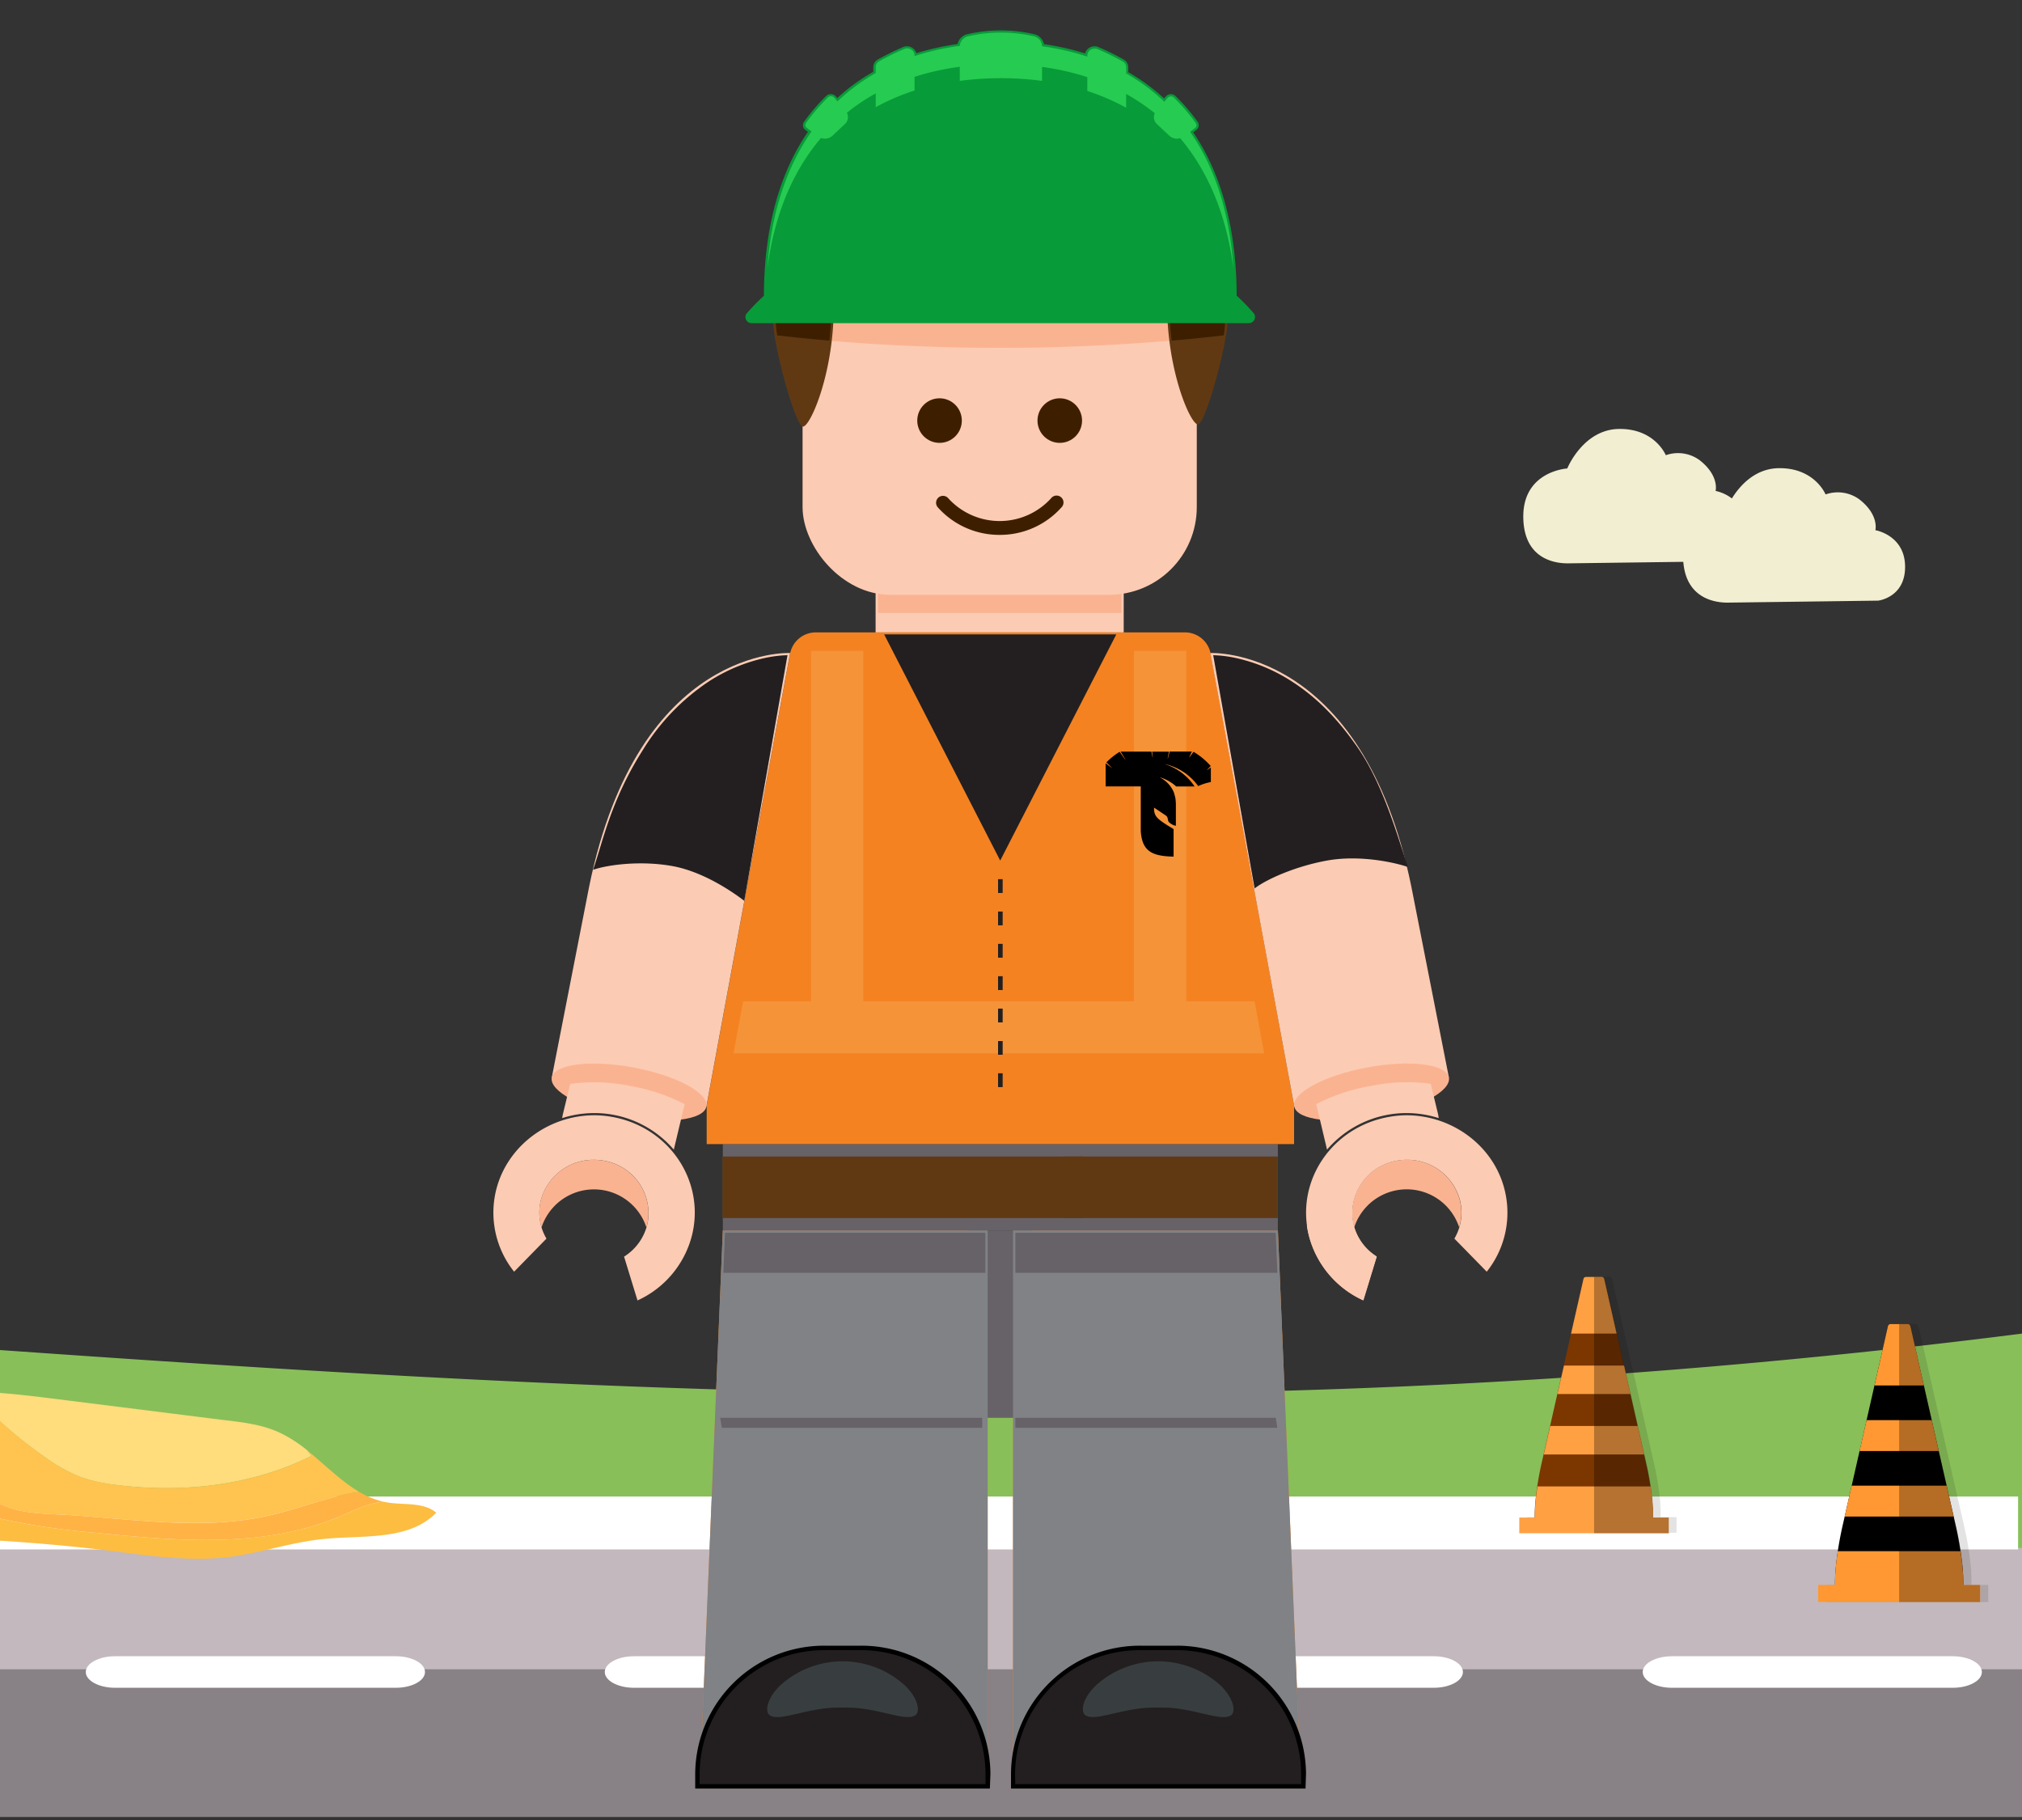 <svg id="Layer_1" data-name="Layer 1" xmlns="http://www.w3.org/2000/svg" viewBox="0 0 500 450"><rect x="0" y="0" width="500" height="450" fill="#333333" stroke="none"/><defs><style>.cls-1{fill:#88bf59;}.cls-2{fill:#c2b8bd;}.cls-3{opacity:0.3;}.cls-4{fill:#fff;}.cls-5{fill:#fccbb3;}.cls-6{fill:#fab391;}.cls-7{fill:#3d1f00;}.cls-8{fill:#603913;}.cls-9{fill:#089b39;}.cls-10{fill:#26cc51;}.cls-11{fill:#676268;}.cls-12{fill:#f58220;}.cls-13{fill:#231f20;}.cls-14{fill:#808285;}.cls-15{fill:#f59339;}.cls-16{fill:#383e3f;}.cls-17{fill:#f2eed1;}.cls-18{opacity:0.11;}.cls-19{fill:#ff9833;}.cls-20{opacity:0.29;}.cls-21{fill:#7c3600;}.cls-22{fill:#ffa043;}.cls-23{fill:#ffdc7c;}.cls-24{fill:#fdbd40;}.cls-25{fill:#ffc34f;}.cls-26{fill:#ffb345;}</style></defs><path class="cls-1" d="M-1136.12,298.28c103.44-7.89,206-.81,380.34,11.23,183.34,12.66,267.6,21,267.6,21,89.16,8.81,157.67,17.57,212,12.12,34.17-3.43,25.26-8.74,53.49-13.57,91-15.59,292.62,20.86,529.9,15.07A1870.29,1870.29,0,0,0,501,329.61V447.82h-1804V329.59C-1245.37,308.88-1176.42,301.36-1136.12,298.28Z"/><rect class="cls-2" y="382.71" width="500.46" height="66.55"/><rect class="cls-3" y="412.74" width="500.46" height="36.58"/><path class="cls-4" d="M97.86,409.51H28.44c-4,0-7.23,1.76-7.23,3.9s3.26,3.9,7.23,3.9H97.86c4,0,7.23-1.75,7.23-3.9S101.84,409.51,97.86,409.51Z"/><path class="cls-4" d="M226.19,409.51H156.77c-4,0-7.22,1.76-7.22,3.9s3.25,3.9,7.22,3.9h69.42c4,0,7.23-1.75,7.23-3.9S230.17,409.51,226.19,409.51Z"/><path class="cls-4" d="M354.52,409.51H285.11c-4,0-7.23,1.76-7.23,3.9s3.25,3.9,7.23,3.9h69.41c4,0,7.23-1.75,7.23-3.9S358.5,409.51,354.52,409.51Z"/><path class="cls-4" d="M482.86,409.51H413.44c-4,0-7.23,1.76-7.23,3.9s3.25,3.9,7.23,3.9h69.42c4,0,7.22-1.75,7.22-3.9S486.83,409.51,482.86,409.51Z"/><rect class="cls-4" x="-1300.97" y="370.02" width="1800" height="13.08"/><rect class="cls-5" x="216.52" y="140.07" width="61.35" height="16.31"/><rect class="cls-6" x="217.09" y="142.06" width="60.21" height="9.48"/><rect class="cls-5" x="198.46" y="60.82" width="97.48" height="86.24" rx="21.67"/><path class="cls-6" d="M199,83.67C214.07,85.18,230.32,86,247.28,86s33.09-.82,48.11-2.33V69a8.12,8.12,0,0,0-8.12-8.13H207.13A8.13,8.13,0,0,0,199,69Z"/><path class="cls-7" d="M303,79.58c.17-5.56-1.24-9.93-4.19-13a16.85,16.85,0,0,0-10.78-4.77H288c-.11,0-.95-.09-5.65-.18a19.87,19.87,0,0,1,5.47,2.45,2.16,2.16,0,0,1,1,1.76c.14,4.65.36,11,.62,14.86.07,1.17.19,2.29.31,3.39,4.76-.56,9.18-1.21,13.16-1.93A17.17,17.17,0,0,0,303,79.58Z"/><path class="cls-7" d="M206.87,61.79a16.85,16.85,0,0,0-10.79,4.77c-2.94,3.09-4.35,7.46-4.19,13a17.48,17.48,0,0,0,.2,2.64c4,.72,8.39,1.36,13.14,1.92.12-1.12.24-2.26.32-3.44.26-3.85.47-10.21.61-14.86a2.16,2.16,0,0,1,1-1.76,20,20,0,0,1,5.47-2.45c-5,.09-5.63.17-5.66.18Z"/><path class="cls-8" d="M206.77,61.22s.5-.12,9-.24c0,0-.14.22-.44.64a19.24,19.24,0,0,0-8,2.91,1.61,1.61,0,0,0-.72,1.3c-.13,4.41-.35,11-.61,14.88-.94,13.94-5.7,24.57-7.4,24.76-1.92.21-7.52-20.74-7.39-25.9C190.7,61.5,206.77,61.22,206.77,61.22Z"/><path class="cls-8" d="M288,60.67s-.5-.11-9-.23c0,0,.14.22.44.64a19.24,19.24,0,0,1,8,2.91,1.6,1.6,0,0,1,.72,1.3c.13,4.41.35,11,.61,14.88.94,13.93,5.7,24.57,7.4,24.76,1.92.21,7.52-20.74,7.4-25.9C304,61,288,60.67,288,60.67Z"/><path class="cls-7" d="M302.94,79c.16-5.56-1.25-9.93-4.19-13A16.91,16.91,0,0,0,288,61.24h-.1c-.1,0-.95-.08-5.65-.17a19.93,19.93,0,0,1,5.48,2.45,2.16,2.16,0,0,1,1,1.76c.13,4.65.35,11,.61,14.86.09,1.41.23,2.78.39,4.09q6.58-.57,12.88-1.31A23.17,23.17,0,0,0,302.94,79Z"/><path class="cls-7" d="M205.46,80.13c.26-3.84.48-10.2.61-14.86a2.19,2.19,0,0,1,1-1.76,19.93,19.93,0,0,1,5.48-2.45c-5,.09-5.64.17-5.67.18h-.08A16.91,16.91,0,0,0,196,66c-2.94,3.09-4.35,7.46-4.19,13a23.69,23.69,0,0,0,.39,3.92q6.3.73,12.88,1.3C205.23,82.92,205.36,81.55,205.46,80.13Z"/><circle class="cls-7" cx="232.33" cy="103.99" r="5.51"/><circle class="cls-7" cx="262.06" cy="103.99" r="5.51"/><path class="cls-7" d="M247.2,132.25a20.37,20.37,0,0,1-15.3-6.81,1.71,1.71,0,0,1,2.57-2.26,17.17,17.17,0,0,0,25.46,0,1.71,1.71,0,1,1,2.56,2.26A20.35,20.35,0,0,1,247.2,132.25Z"/><path class="cls-9" d="M309.91,77.32a52.75,52.75,0,0,0-4.11-4.22c-.05-16.95-3.94-30.36-10.75-40.38l.78-.58a1.45,1.45,0,0,0,.34-2,48.69,48.69,0,0,0-5.5-6.41,1.67,1.67,0,0,0-2.39.12l-.42.5A48.31,48.31,0,0,0,279,17.85V16.61a2.17,2.17,0,0,0-1.15-1.9,62.54,62.54,0,0,0-6.25-3.08,2.43,2.43,0,0,0-3.28,1.58,64.26,64.26,0,0,0-10.16-2.29,3.25,3.25,0,0,0-2.31-2.44,37.06,37.06,0,0,0-16.76,0,3.25,3.25,0,0,0-2.31,2.41,65,65,0,0,0-10.18,2.26,2.43,2.43,0,0,0-3.26-1.52,63.79,63.79,0,0,0-6.26,3.08,2.19,2.19,0,0,0-1.14,1.9v1.15a48,48,0,0,0-8.9,6.48l-.35-.4a1.67,1.67,0,0,0-2.39-.12,48.63,48.63,0,0,0-5.49,6.41,1.45,1.45,0,0,0,.34,2l.64.48c-6.89,10-10.85,23.5-10.89,40.53a52,52,0,0,0-4.1,4.17A1.51,1.51,0,0,0,186,79.9h122.8A1.52,1.52,0,0,0,309.91,77.32Zm-121-3.93Z"/><path class="cls-10" d="M305,66.32c-.91-13.54-4.5-24.83-10.71-33.73l1.2-.91a.87.87,0,0,0,.22-1.22,48.67,48.67,0,0,0-5.43-6.33,1,1,0,0,0-.73-.29h-.05a1.13,1.13,0,0,0-.78.37l-.8.95a48.21,48.21,0,0,0-9.44-7V16.61a1.61,1.61,0,0,0-.85-1.4,61.62,61.62,0,0,0-6.2-3.05,1.81,1.81,0,0,0-.72-.14,1.94,1.94,0,0,0-1.07.32,1.67,1.67,0,0,0-.76,1.37V14a63.44,63.44,0,0,0-11.19-2.55v-.06A2.65,2.65,0,0,0,255.75,9a36.63,36.63,0,0,0-16.49,0,2.65,2.65,0,0,0-1.92,2.34v0a62.62,62.62,0,0,0-11.19,2.52v-.2a1.65,1.65,0,0,0-.77-1.37,1.9,1.9,0,0,0-1.79-.18,60.5,60.5,0,0,0-6.19,3.05,1.59,1.59,0,0,0-.85,1.4v1.51a47.86,47.86,0,0,0-9.47,7l-.78-.91a1.11,1.11,0,0,0-.78-.37h-.05a1,1,0,0,0-.73.29,48.67,48.67,0,0,0-5.43,6.33.87.87,0,0,0,.22,1.22l1.15.87c-6.2,8.86-10,20.22-10.91,33.73,1.78-13.44,6.43-24.12,13.26-32.12a2.78,2.78,0,0,0,2.83-.56l3.06-2.88a2.3,2.3,0,0,0,.49-2.78,48.7,48.7,0,0,1,7.14-4.8v3.41a54.44,54.44,0,0,1,9.6-4.12V19a63.51,63.51,0,0,1,11.19-2.49V20a77,77,0,0,1,20.34,0V16.55a63.54,63.54,0,0,1,11.19,2.52v3.42a54.54,54.54,0,0,1,9.6,4.15V23.23A50.21,50.21,0,0,1,285.56,28a2.3,2.3,0,0,0,.53,2.68l3.07,2.88a2.8,2.8,0,0,0,2.68.61C298.63,42.22,303.23,52.89,305,66.32Z"/><rect class="cls-11" x="178.74" y="282.88" width="137.25" height="21.36"/><rect class="cls-8" x="178.67" y="285.95" width="89.1" height="15.22"/><rect class="cls-8" x="262.97" y="285.95" width="53.01" height="15.22"/><polygon class="cls-12" points="321.7 441.12 250.51 441.12 250.51 304.24 316 304.24 321.7 441.12"/><path class="cls-13" d="M251.08,440.55h70l-5.64-135.74H251.08Z"/><polygon class="cls-12" points="173.04 441.12 244.23 441.12 244.23 304.24 178.74 304.24 173.04 441.12"/><path class="cls-13" d="M173.64,440.55h70V304.81H179.28Z"/><rect class="cls-11" x="239.49" y="304.24" width="15.76" height="46.32"/><rect class="cls-11" x="240.06" y="304.81" width="14.62" height="12.53"/><polygon class="cls-14" points="321.7 441.12 250.51 441.12 250.51 304.24 316 304.24 321.7 441.12"/><polygon class="cls-14" points="173.04 441.12 244.23 441.12 244.23 304.24 178.74 304.24 173.04 441.12"/><path class="cls-12" d="M320,273.3,299.36,161.58a6.46,6.46,0,0,0-6.34-5.22h-91.3a6.46,6.46,0,0,0-6.34,5.22L174.75,273.3h0v9.58H320V273.3Z"/><polygon class="cls-15" points="213.49 160.91 213.49 247.56 280.42 247.56 280.42 160.91 293.34 160.91 293.34 247.56 310.22 247.56 312.61 260.47 181.38 260.47 183.76 247.56 200.58 247.56 200.58 160.91 213.49 160.91"/><polygon class="cls-13" points="276.04 156.85 218.63 156.85 247.33 212.78 276.04 156.85"/><path class="cls-13" d="M247.94,268.79H246.8v-3.42h1.14Zm0-8H246.8V257.4h1.14Zm0-8H246.8v-3.41h1.14Zm0-8H246.8v-3.42h1.14Zm0-8H246.8v-3.42h1.14Zm0-8H246.8v-3.41h1.14Zm0-8H246.8v-3.42h1.14Z"/><path class="cls-13" d="M322.29,441.69H250.51v-3.08a31.29,31.29,0,0,1,31.41-31.17h9a31.29,31.29,0,0,1,31.41,31.17Z"/><path d="M322.83,442.23H250v-3.62a31.87,31.87,0,0,1,32-31.71h9a31.87,31.87,0,0,1,31.95,31.71Zm-71.78-1.09h70.7v-2.53A30.79,30.79,0,0,0,290.88,408h-9a30.79,30.79,0,0,0-30.87,30.63Z"/><path class="cls-16" d="M304.53,424c-2.44,2-9.81-2.11-18.13-1.79-8.32-.32-15.7,3.75-18.13,1.79-1.08-1-.51-4.11,2.66-7.21a22.89,22.89,0,0,1,30.94,0C305,419.9,305.6,423,304.53,424Z"/><polygon class="cls-11" points="243.66 314.7 243.66 304.81 179.28 304.81 178.87 314.7 243.66 314.7"/><polygon class="cls-11" points="315.87 314.7 315.46 304.81 251.08 304.81 251.08 314.7 315.87 314.7"/><polygon class="cls-11" points="315.87 353.03 315.46 350.56 251.08 350.56 251.08 353.03 315.87 353.03"/><polygon class="cls-11" points="178.09 350.56 178.5 353.03 242.88 353.03 242.88 350.56 178.09 350.56"/><path class="cls-13" d="M172.45,441.69h71.78v-3.08a31.29,31.29,0,0,0-31.41-31.17h-9a31.29,31.29,0,0,0-31.41,31.17Z"/><path d="M244.77,442.23H171.91v-3.62a31.87,31.87,0,0,1,32-31.71h9a31.87,31.87,0,0,1,32,31.71ZM173,441.14h70.7v-2.53A30.79,30.79,0,0,0,212.82,408h-9A30.79,30.79,0,0,0,173,438.61Z"/><path class="cls-16" d="M190.21,424c2.44,2,9.81-2.11,18.13-1.79,8.32-.32,15.7,3.75,18.13,1.79,1.08-1,.51-4.11-2.65-7.21a22.9,22.9,0,0,0-30.95,0C189.71,419.9,189.14,423,190.21,424Z"/><path class="cls-5" d="M136.44,266.44l9.24-47.2c12.13-59.67,49.7-57.78,49.7-57.78L174.67,273.6Z"/><ellipse class="cls-6" cx="155.56" cy="270.01" rx="6.17" ry="19.45" transform="translate(-138.48 373.2) rotate(-79.39)"/><path class="cls-5" d="M139,276.46a26,26,0,0,1,8-1.25,25.58,25.58,0,0,1,4.28.36,25.87,25.87,0,0,1,15.34,8.68l2.26-9.48h0l.42-1.76a45.69,45.69,0,0,0-13.48-4.5A44,44,0,0,0,141,268l-1.83,7.58h0Z"/><path class="cls-13" d="M189.37,162.64a42,42,0,0,0-14.06,5.83A54.56,54.56,0,0,0,159,185.38c-8.06,12.67-10,23.09-12.35,29.68,3.78-1.28,11.86-2.32,19.62-.92,7.49,1.36,14.58,6.15,17.77,8.59L194.73,162A30.16,30.16,0,0,0,189.37,162.64Z"/><path class="cls-6" d="M160.11,302.48c-.07.35-.17.69-.27,1a13.64,13.64,0,0,0-25.93,0,12.46,12.46,0,0,1-.18-6.7,13.45,13.45,0,0,1,13.16-10,14,14,0,0,1,3.65.49A13.15,13.15,0,0,1,160.11,302.48Z"/><path class="cls-5" d="M147,275.75c-11,0-21,7.11-24.07,17.57a23.38,23.38,0,0,0,4.2,21.11l8-8.18a12.68,12.68,0,0,1-1.39-9.48,13.45,13.45,0,0,1,13.16-10,14,14,0,0,1,3.65.49,13.15,13.15,0,0,1,9.57,15.23,13,13,0,0,1-5.8,8.22l3.32,10.83a24.24,24.24,0,0,0,13.47-16.09c3.34-13.41-5.67-26.9-19.95-29.33A25,25,0,0,0,147,275.75Z"/><path class="cls-5" d="M358.29,266.44,349,219.24c-12.13-59.67-49.7-57.78-49.7-57.78L320.05,273.6Z"/><ellipse class="cls-6" cx="339.17" cy="270.01" rx="19.45" ry="6.17" transform="translate(-43.92 67.06) rotate(-10.61)"/><path class="cls-5" d="M355.77,276.46a26,26,0,0,0-8-1.25,25.46,25.46,0,0,0-4.27.36,25.87,25.87,0,0,0-15.35,8.68l-2.25-9.48h0l-.43-1.76A45.79,45.79,0,0,1,339,268.5a44,44,0,0,1,14.79-.54l1.83,7.58h0Z"/><path class="cls-13" d="M305.35,162.64a41.91,41.91,0,0,1,14.06,5.83c6.26,4,11.45,9.36,16.32,16.37,6.46,9.3,10.13,22.94,12.44,29.53-3.78-1.28-12.25-3-20-1.6-7.5,1.35-14.74,4.46-17.93,6.89L300,162A30.16,30.16,0,0,1,305.35,162.64Z"/><path class="cls-6" d="M344.19,287.25a13.86,13.86,0,0,1,3.64-.49,13.45,13.45,0,0,1,13.16,10,12.56,12.56,0,0,1-.17,6.7,13.65,13.65,0,0,0-25.94,0c-.1-.34-.19-.68-.27-1A13.16,13.16,0,0,1,344.19,287.25Z"/><path class="cls-5" d="M347.76,275.75c11,0,21.05,7.11,24.07,17.57a23.37,23.37,0,0,1-4.19,21.11l-8-8.18a12.68,12.68,0,0,0,1.39-9.48,13.45,13.45,0,0,0-13.16-10,13.86,13.86,0,0,0-3.64.49,13.16,13.16,0,0,0-9.58,15.23,13,13,0,0,0,5.8,8.22l-3.31,10.83a24.22,24.22,0,0,1-13.48-16.09c-3.33-13.41,5.67-26.9,20-29.33A24.76,24.76,0,0,1,347.76,275.75Z"/><path class="cls-5" d="M334.61,302.48a12.51,12.51,0,0,1-.27-2.77L323.16,303c.11.8.27,1.6.46,2.4a24.22,24.22,0,0,0,13.48,16.09l3.31-10.83A13,13,0,0,1,334.61,302.48Z"/><path d="M299.42,189.75v3.61a13.52,13.52,0,0,0-3.13,1,13.94,13.94,0,0,0-8-5.38l-.28-.05a13.58,13.58,0,0,1,7.38,5.52h-4.55a10.08,10.08,0,0,0-4.1-2.27,7.36,7.36,0,0,1,3.5,3.66,15.28,15.28,0,0,1,.41,1.51,11.59,11.59,0,0,1,.12,1.53v5.3a3.45,3.45,0,0,1-1.76-.95c-.37-.52-.05-1.13-.75-1.61l-2.89-1.94c0,2.12.48,2.71,4.84,5.31v6.81c-5.19-.11-7.82-1.21-8.12-6.36v-11h-8.69v-5.71l1.68,1.25h0l-1.49-1.48a16.88,16.88,0,0,1,3.28-2.61l1.34,1.89h.06l-1.16-1.94h7.6l.29,1.36h.06l-.17-1.35h4.16l-.31,1.67h.06l.43-1.69h5.48l-.63,1.41h.05l1-1.36a17.81,17.81,0,0,1,4.26,3.52l-.94,1h.05Z"/><path class="cls-17" d="M427.13,149c-2.85,0-10.8-.87-10.94-11.35-.15-11.5,10.87-12.12,10.87-12.12s3.9-9.65,12.79-9.77,11.58,6.49,11.58,6.49a9.07,9.07,0,0,1,8.31,1.19c5,3.87,4,7.65,4,7.65s7.25,1.21,7.35,8.92-6.65,8.5-6.65,8.5Z"/><path class="cls-17" d="M387.62,139.29c-2.85,0-10.8-.86-10.94-11.35-.15-11.49,10.87-12.11,10.87-12.11s3.9-9.65,12.79-9.77,11.58,6.49,11.58,6.49a9.07,9.07,0,0,1,8.31,1.19c5,3.87,4,7.65,4,7.65s7.25,1.21,7.35,8.91-6.65,8.5-6.65,8.5Z"/><path class="cls-18" d="M487.49,391.84v-1a1,1,0,0,0,0-.17c0-.12,0-.24,0-.36v-.13c0-.43,0-.89-.07-1.36v-.09c0-.16,0-.32,0-.48v-.05a78.73,78.73,0,0,0-1.71-10.79L474.4,327.9a.68.68,0,0,0-.62-.53h-4.3a.69.69,0,0,0-.62.53l-3.33,14.67-1.95,8.57-1.74,7.63-4.22,18.59a83.22,83.22,0,0,0-1.49,8.58h0c-.09.76-.16,1.5-.22,2.2v.06c0,.16,0,.32,0,.48v.09c0,.47-.06.92-.08,1.36v.13c0,.12,0,.24,0,.36a1.09,1.09,0,0,1,0,.18v1.09H451.6v4.21h40.06v-4.21h-4.17Z"/><path d="M472.39,327.89a.68.68,0,0,0-.62-.52h-4.3a.69.69,0,0,0-.62.52l-11.24,49.46c-2,8.85-2.59,18.22-.7,18.22h29.42c1.89,0,1.31-9.37-.7-18.22Z"/><rect class="cls-19" x="449.59" y="391.88" width="40.07" height="4.21"/><polygon class="cls-19" points="461.57 351.13 459.83 358.77 479.41 358.77 477.67 351.13 461.57 351.13"/><polygon class="cls-19" points="457.88 367.33 456.15 374.97 483.09 374.97 481.36 367.33 457.88 367.33"/><path class="cls-19" d="M454.44,383.54c-1,6.54-1,12,.47,12h29.42c1.45,0,1.45-5.49.47-12Z"/><path class="cls-19" d="M471.77,327.37h-4.3a.69.69,0,0,0-.62.52l-3.33,14.67h12.21l-3.34-14.67A.69.69,0,0,0,471.77,327.37Z"/><path class="cls-20" d="M485.48,391.84v-1a1,1,0,0,0,0-.17c0-.12,0-.24,0-.36v-.13c0-.43,0-.89-.07-1.36v-.09c0-.16,0-.32,0-.48v-.05a78.73,78.73,0,0,0-1.71-10.79L472.39,327.9a.68.68,0,0,0-.62-.53h-2.15V396.1h20v-4.21h-4.17Z"/><path class="cls-18" d="M410.64,375.17v-1s0-.1,0-.16,0-.22,0-.33v-.12c0-.4,0-.82-.07-1.25v-.08c0-.15,0-.3,0-.45v-.05a74.71,74.71,0,0,0-1.57-9.95l-10.37-45.6a.62.62,0,0,0-.57-.49h-4a.62.62,0,0,0-.57.49l-3.07,13.52-1.8,7.9-1.6,7-3.9,17.14a77.81,77.81,0,0,0-1.37,7.91h0c-.08.7-.15,1.38-.2,2v.05c0,.15,0,.3,0,.44v.09c0,.43-.05.85-.07,1.25v.12c0,.11,0,.22,0,.33a1,1,0,0,0,0,.17v1h-3.85v3.89h36.95v-3.89h-3.85Z"/><path class="cls-21" d="M396.72,316.21a.64.64,0,0,0-.58-.48h-4a.62.62,0,0,0-.57.48l-10.37,45.61c-1.85,8.15-2.39,16.8-.64,16.8h27.12c1.75,0,1.22-8.65-.64-16.8Z"/><rect class="cls-22" x="375.69" y="375.22" width="36.95" height="3.88"/><polygon class="cls-22" points="386.74 337.64 385.13 344.68 403.19 344.68 401.59 337.64 386.74 337.64"/><polygon class="cls-22" points="383.34 352.58 381.74 359.62 406.58 359.62 404.98 352.58 383.34 352.58"/><path class="cls-22" d="M380.17,367.52c-.91,6-.91,11.1.43,11.1h27.12c1.34,0,1.34-5.07.44-11.1Z"/><path class="cls-22" d="M396.14,315.73h-4a.62.62,0,0,0-.57.48l-3.08,13.53h11.26l-3.07-13.53A.64.64,0,0,0,396.14,315.73Z"/><path class="cls-20" d="M408.78,375.17c0-.16,0-.32,0-.49v-.16c0-.1,0-.2,0-.31v-.16c0-.11,0-.22,0-.33v-.12c0-.4,0-.82-.07-1.25v-.08l0-.45v-.05a73.23,73.23,0,0,0-1.58-9.95l-10.36-45.6a.63.63,0,0,0-.58-.49h-2v63.38h18.47v-3.89h-3.85Z"/><path class="cls-23" d="M69,354.15c-4.17-1.89-8.8-2.48-13.34-3l-41.28-5.18c-5.44-.68-10.89-1.36-16.36-1.7l-.76,2.11A3.27,3.27,0,0,0-3,348a3.11,3.11,0,0,0,1,1.56A106.87,106.87,0,0,0,11,360.2a40,40,0,0,0,8.89,5,40.09,40.09,0,0,0,8.73,1.94C45,369.24,62.18,367.35,77,360c-.32-.47-.66-.93-1-1.38A33.6,33.6,0,0,0,69,354.15Z"/><path class="cls-24" d="M95.27,371.39v0l-.44-.09c-3.71.35-7.12,2.07-10.56,3.55-18.81,8-40.17,6.2-60.52,4.15A180.5,180.5,0,0,1,.93,375.69a91.64,91.64,0,0,1-35.77-17.25l-14.91,20.71c25.46.55,51,1.11,76.23,4.2,10,1.22,20.07,2.84,30.05,1.63,7.92-1,15.57-3.69,23.51-4.46,9.73-1,21,.51,27.84-6.5-3.17-2.64-7.82-1.88-11.89-2.5Z"/><path class="cls-25" d="M77,360c-14.8,7.37-32,9.26-48.37,7.13a40.09,40.09,0,0,1-8.73-1.94,40,40,0,0,1-8.89-5A106.87,106.87,0,0,1-2,349.51,3.11,3.11,0,0,1-3,348a3.27,3.27,0,0,1,.27-1.62l.76-2.11c-1.73-.11-3.46-.18-5.2-.21-5-.08-10.31.32-14.91,2.2A86.91,86.91,0,0,0-13,359.57c4,5.08,8.24,10.36,14.21,12.8,4.28,1.76,9,1.87,13.66,2.11,17.13.91,34.51,4,51.26.32,7.64-1.69,15-4.77,22.7-5.93-4.58-2.69-8.56-6.81-12.9-10.27C76.32,359.05,76.66,359.51,77,360Z"/><path class="cls-26" d="M66.17,374.8c-16.75,3.71-34.13.59-51.26-.32-4.63-.24-9.38-.35-13.66-2.11-6-2.44-10.23-7.72-14.21-12.8a86.91,86.91,0,0,1-9.13-13.36,20.18,20.18,0,0,0-4.68,2.68,36.12,36.12,0,0,0-6.7,7.66l-1.37,1.89A91.64,91.64,0,0,0,.93,375.69,180.5,180.5,0,0,0,23.75,379c20.35,2.05,41.71,3.88,60.52-4.15,3.44-1.48,6.85-3.2,10.56-3.55a20.67,20.67,0,0,1-6-2.43C81.19,370,73.81,373.11,66.17,374.8Z"/></svg>
